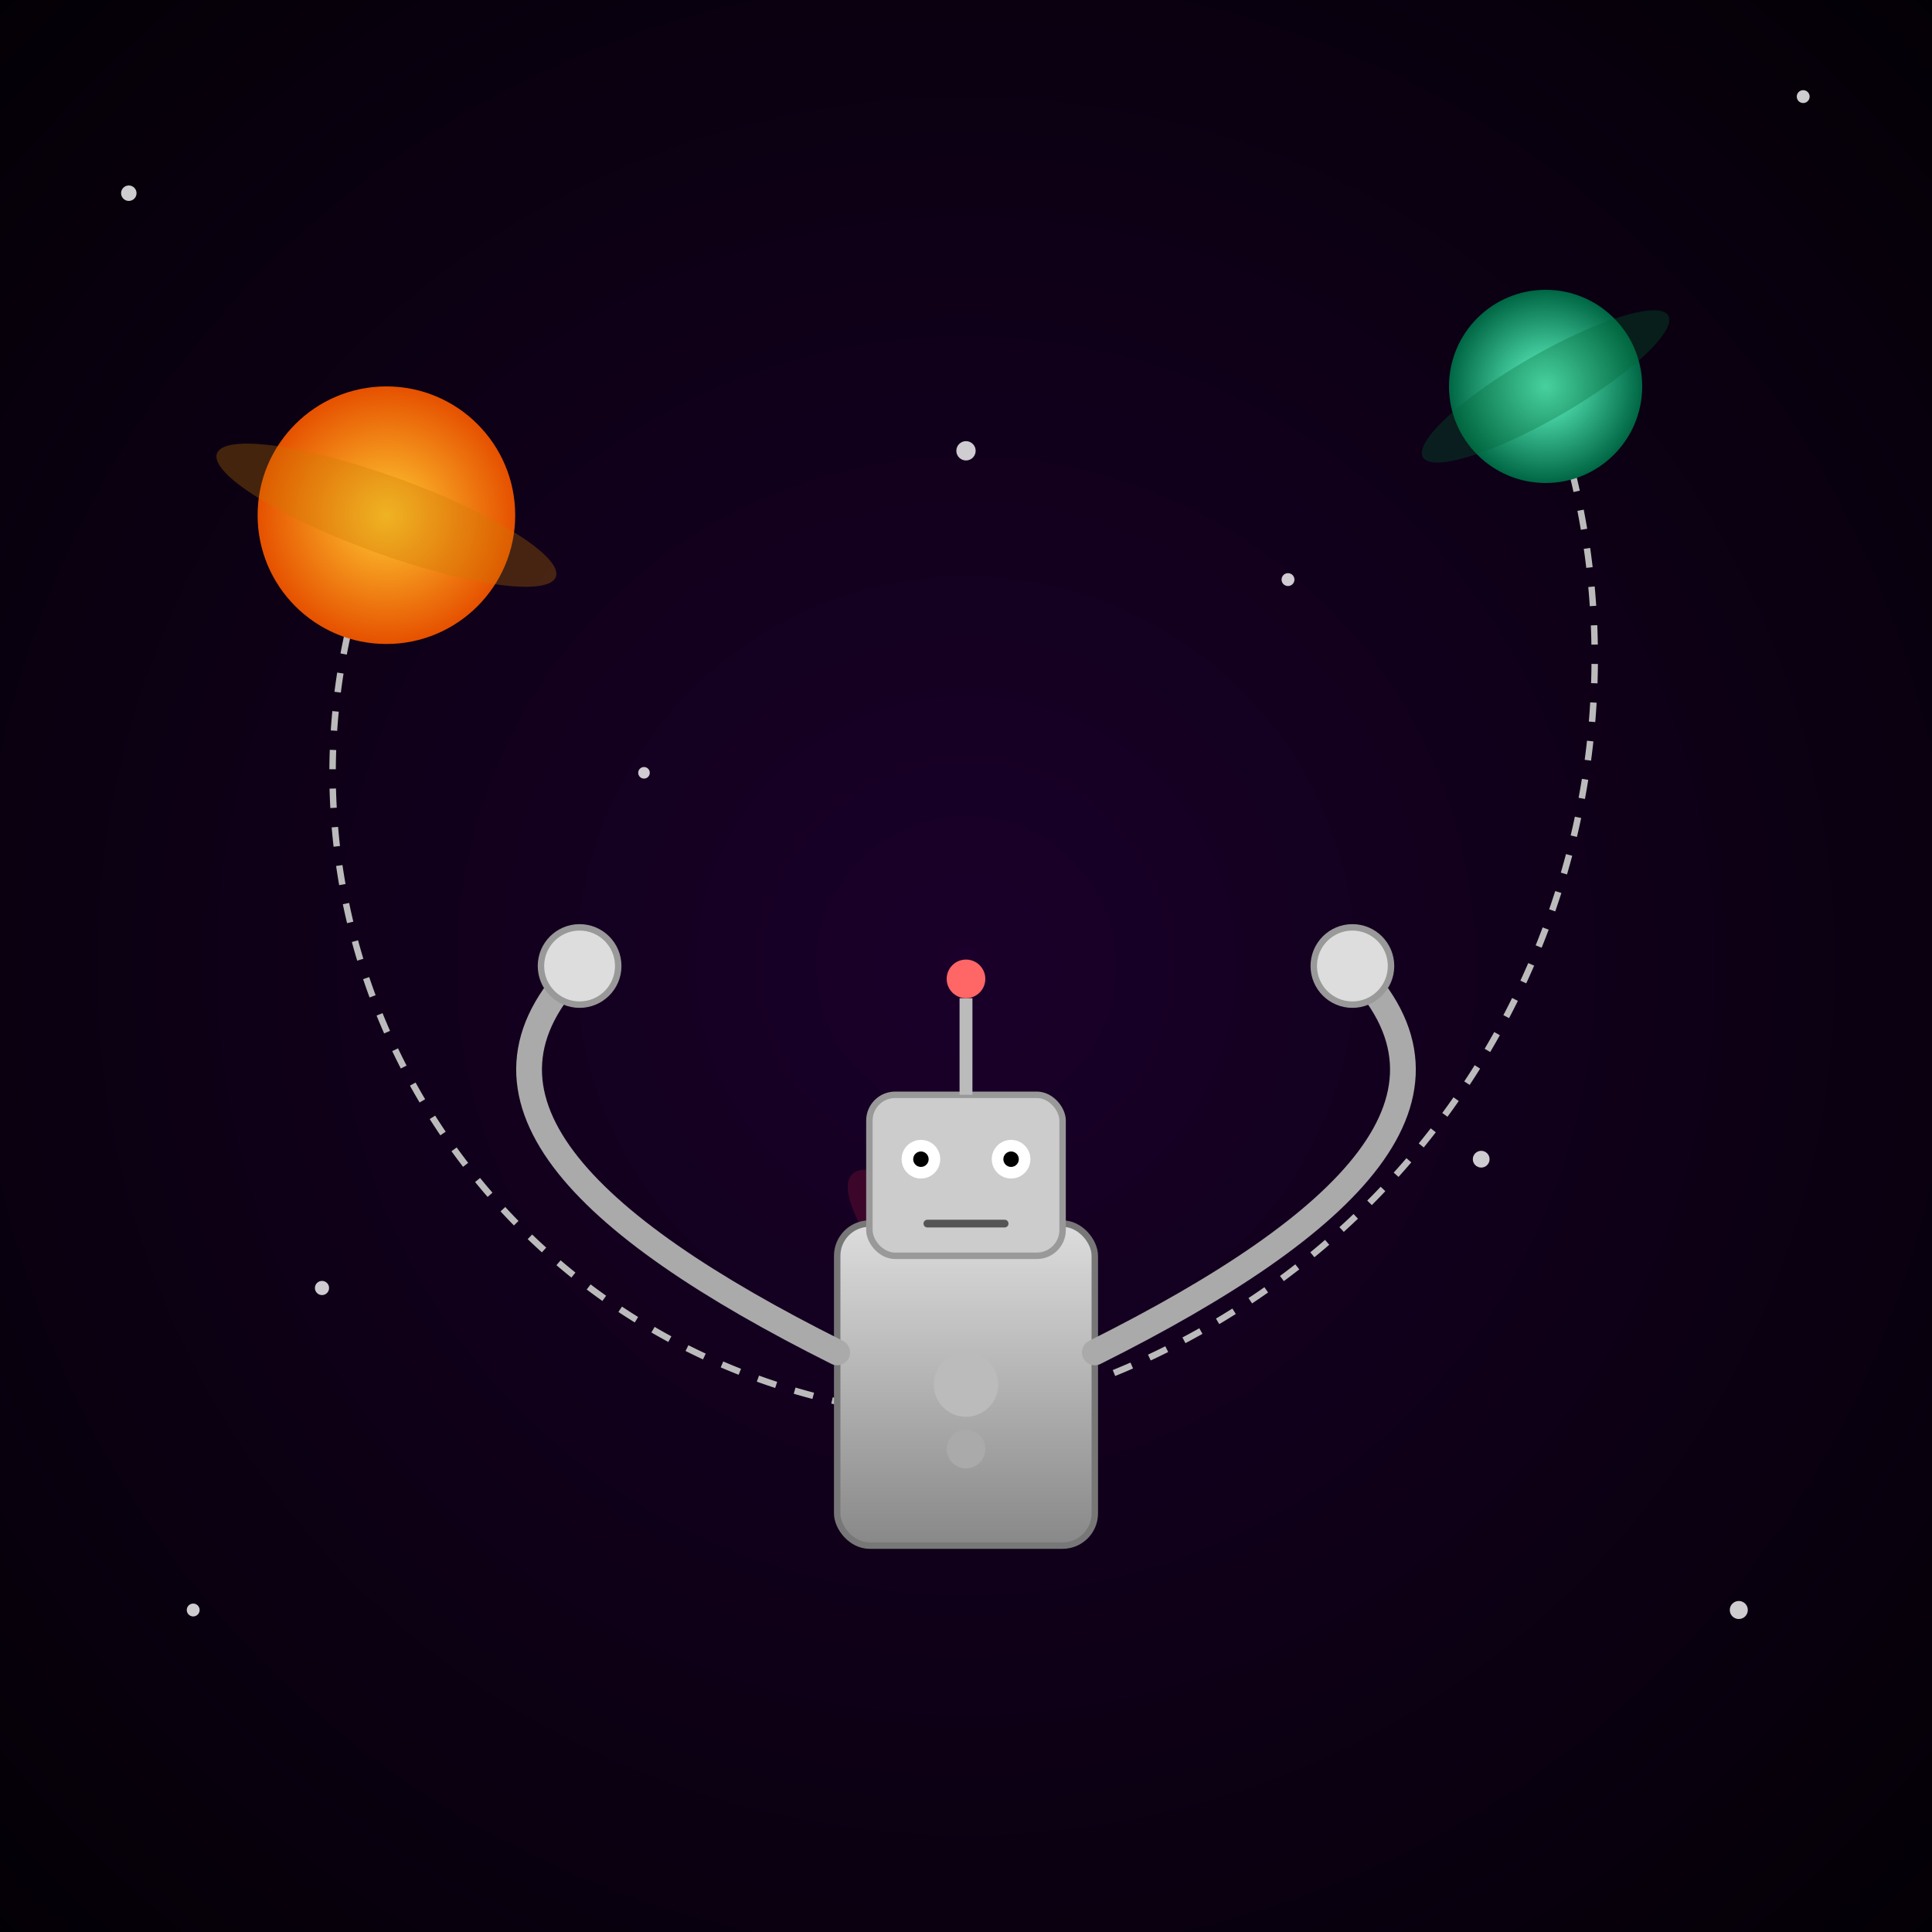 <svg viewBox="0 0 300 300" xmlns="http://www.w3.org/2000/svg">
  <defs>
    <radialGradient id="bgGrad" cx="50%" cy="50%" r="80%">
      <stop offset="0%" stop-color="#1a002a"/>
      <stop offset="100%" stop-color="#000"/>
    </radialGradient>
    <radialGradient id="planetGrad1" cx="50%" cy="50%" r="50%">
      <stop offset="0%" stop-color="#ffcc33"/>
      <stop offset="100%" stop-color="#e65100"/>
    </radialGradient>
    <radialGradient id="planetGrad2" cx="50%" cy="50%" r="50%">
      <stop offset="0%" stop-color="#66ffcc"/>
      <stop offset="100%" stop-color="#006644"/>
    </radialGradient>
    <radialGradient id="planetGrad3" cx="50%" cy="50%" r="50%">
      <stop offset="0%" stop-color="#ff99cc"/>
      <stop offset="100%" stop-color="#cc0044"/>
    </radialGradient>
    <linearGradient id="robotBodyGrad" x1="0%" y1="0%" x2="0%" y2="100%">
      <stop offset="0%" stop-color="#dddddd"/>
      <stop offset="100%" stop-color="#888888"/>
    </linearGradient>
    <filter id="starGlow" x="-50%" y="-50%" width="200%" height="200%">
      <feGaussianBlur in="SourceGraphic" stdDeviation="1" result="blur"/>
      <feMerge>
        <feMergeNode in="blur"/>
        <feMergeNode in="SourceGraphic"/>
      </feMerge>
    </filter>
  </defs>

  <!-- Background -->
  <rect width="300" height="300" fill="url(#bgGrad)"/>

  <!-- Stars -->
  <g fill="#fff" filter="url(#starGlow)" opacity="0.8">
    <circle cx="20" cy="30" r="1.2"/>
    <circle cx="280" cy="15" r="1"/>
    <circle cx="150" cy="70" r="1.5"/>
    <circle cx="50" cy="200" r="1.1"/>
    <circle cx="230" cy="180" r="1.3"/>
    <circle cx="100" cy="120" r="0.9"/>
    <circle cx="270" cy="250" r="1.4"/>
    <circle cx="30" cy="250" r="1"/>
    <circle cx="200" cy="90" r="1"/>
  </g>

  <!-- Planet Trajectories -->
  <path d="M150,220 A100,100 0 0,1 60,80" fill="none" stroke="#bbb" stroke-width="1" stroke-dasharray="3,3"/>
  <path d="M150,220 A120,120 0 0,0 240,60" fill="none" stroke="#bbb" stroke-width="1" stroke-dasharray="3,3"/>
  <path d="M150,220 A80,80 0 0,1 150,200" fill="none" stroke="#bbb" stroke-width="1" stroke-dasharray="3,3"/>
  
  <!-- Planets -->
  <g>
    <circle cx="60"  cy="80"  r="20" fill="url(#planetGrad1)"/>
    <ellipse cx="60" cy="80" rx="28" ry="6" fill="rgba(200,120,0,0.3)" transform="rotate(20 60 80)"/>
    <circle cx="240" cy="60"  r="15" fill="url(#planetGrad2)"/>
    <ellipse cx="240" cy="60" rx="22" ry="5" fill="rgba(0,100,50,0.3)" transform="rotate(-30 240 60)"/>
    <circle cx="150" cy="200" r="18" fill="url(#planetGrad3)"/>
    <ellipse cx="150" cy="200" rx="25" ry="7" fill="rgba(150,20,60,0.3)" transform="rotate(45 150 200)"/>
  </g>

  <!-- Robot -->
  <g transform="translate(150,230)">
    <!-- Body -->
    <rect x="-20" y="-40" width="40" height="50" rx="5" ry="5" fill="url(#robotBodyGrad)" stroke="#777" stroke-width="1"/>
    <!-- Head -->
    <rect x="-15" y="-60" width="30" height="25" rx="4" ry="4" fill="#ccc" stroke="#999" stroke-width="1"/>
    <!-- Eyes -->
    <circle cx="-7" cy="-50" r="3" fill="#fff"/>
    <circle cx="-7" cy="-50" r="1.2" fill="#000"/>
    <circle cx="7" cy="-50" r="3" fill="#fff"/>
    <circle cx="7" cy="-50" r="1.2" fill="#000"/>
    <!-- Mouth -->
    <line x1="-6" y1="-40" x2="6" y2="-40" stroke="#555" stroke-width="1.2" stroke-linecap="round"/>
    <!-- Antennae -->
    <line x1="0" y1="-60" x2="0" y2="-75" stroke="#bbb" stroke-width="2"/>
    <circle cx="0" cy="-78" r="3" fill="#ff6666"/>
    <!-- Arms -->
    <path d="M -20,-20 C -60,-40 -80,-60 -60,-80" fill="none" stroke="#aaa" stroke-width="4" stroke-linecap="round"/>
    <path d="M  20,-20 C  60,-40  80,-60  60,-80" fill="none" stroke="#aaa" stroke-width="4" stroke-linecap="round"/>
    <!-- Hands -->
    <circle cx="-60" cy="-80" r="6" fill="#ddd" stroke="#999" stroke-width="1"/>
    <circle cx="60"  cy="-80" r="6" fill="#ddd" stroke="#999" stroke-width="1"/>
    <!-- Body Detail -->
    <circle cx="0" cy="-15" r="5" fill="#bbb"/>
    <circle cx="0" cy="-5"  r="3" fill="#aaa"/>
  </g>
</svg>